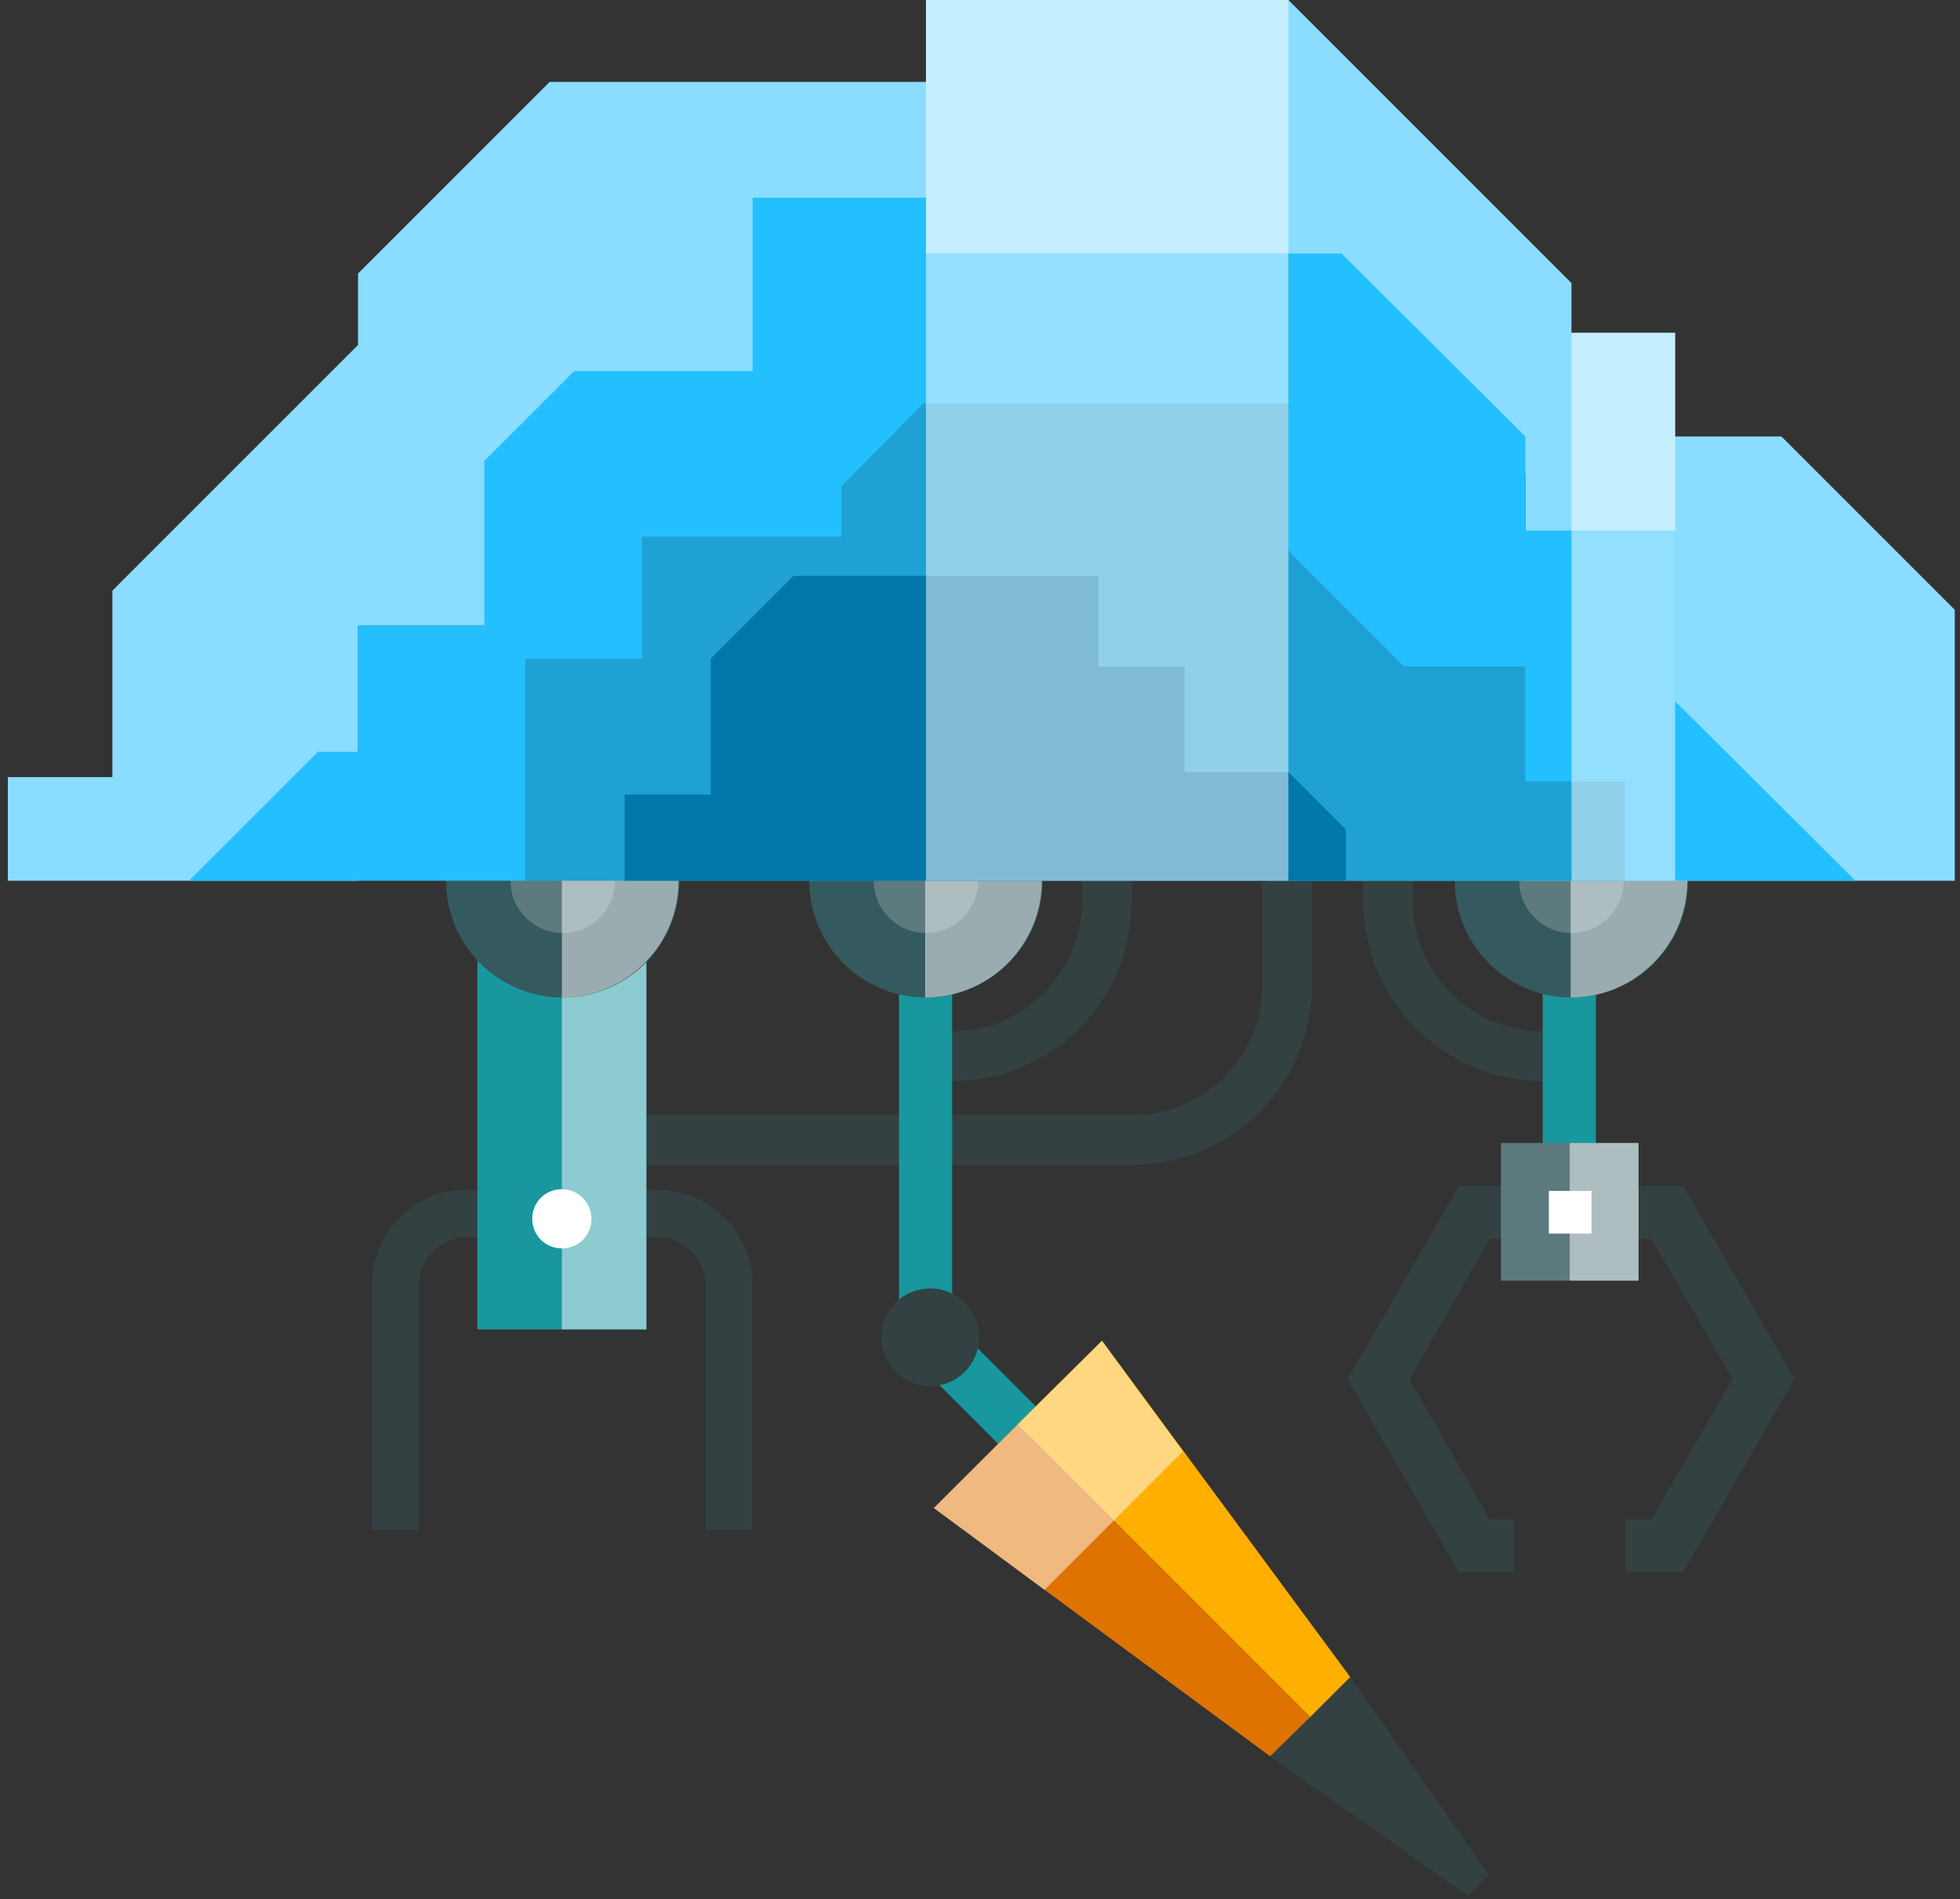 <?xml version="1.0" encoding="UTF-8"?> <svg xmlns="http://www.w3.org/2000/svg" width="225" height="218" viewBox="0 0 225 218" fill="none"><rect x="0" y="0" width="225" height="218" fill="#333333" stroke="none"/> <path d="M66.1 133.7H130C141.4 133.7 150.6 124.5 150.6 113.1V101.2H144.9V113.1C144.9 121.3 138.2 128 130 128H66.1V133.7Z" fill="#334142"></path> <path d="M177.1 124.1V118.4C168.9 118.4 162.2 111.7 162.2 103.5V91.6H156.5V103.5C156.5 114.8 165.8 124.1 177.1 124.1Z" fill="#334142"></path> <path d="M109.3 124.1C120.7 124.1 129.9 114.9 129.9 103.5V91.6H124.2V103.5C124.2 111.7 117.5 118.4 109.3 118.4V124.1Z" fill="#334142"></path> <path d="M42.7 147.5V175.6H48.1V147.5C48.1 144.5 50.6 142 53.6 142H75.5C78.5 142 81 144.5 81 147.5V175.6H86.4V147.5C86.4 141.5 81.5 136.6 75.5 136.6H53.6C47.6 136.5 42.7 141.4 42.7 147.5Z" fill="#334142"></path> <path d="M74.2 87.5H54.8V152.6H74.2V87.5Z" fill="#18979E"></path> <path opacity="0.5" d="M74.2 87.5H64.5V152.6H74.2V87.5Z" fill="white"></path> <path d="M64.5 136.5C62.6 136.5 61.1 138 61.1 139.9C61.1 141.8 62.6 143.3 64.5 143.3C66.4 143.3 67.9 141.8 67.9 139.9C67.9 138.1 66.4 136.5 64.5 136.5Z" fill="white"></path> <path d="M154.7 158.3L167.5 136.1H193.2L206 158.3L193.2 180.5H186.6V174.4H189.6L198.9 158.3L189.6 142.2H171L161.8 158.3L171 174.4H173.8V180.5H167.5L154.7 158.3Z" fill="#334142"></path> <path d="M183.2 108.5H177.1V134H183.2V108.5Z" fill="#18979E"></path> <path d="M188.1 131.2H172.3V147H188.1V131.2Z" fill="#5D7A7F"></path> <path d="M182.7 136.7H177.8V141.6H182.7V136.7Z" fill="white"></path> <path d="M109.3 103.1H103.2V154.2H109.3V103.1Z" fill="#18979E"></path> <path d="M107.368 149.892L103.054 154.205L116.277 167.428L120.591 163.115L107.368 149.892Z" fill="#18979E"></path> <path d="M167 101.1C167 108.5 173 114.5 180.4 114.5C187.8 114.5 193.8 108.5 193.8 101.1C193.8 93.7 187.8 87.7 180.4 87.7C173 87.8 167 93.7 167 101.1Z" fill="#34595F"></path> <path d="M174.4 101.1C174.4 104.4 177.1 107.1 180.4 107.1C183.7 107.1 186.4 104.4 186.4 101.1C186.4 97.8 183.7 95.1 180.4 95.1C177.1 95.1 174.4 97.8 174.4 101.1Z" fill="#5D7A7F"></path> <g opacity="0.5"> <path d="M180.3 114.5C187.7 114.5 193.7 108.5 193.7 101.1C193.7 93.7 187.7 87.7 180.3 87.7V114.5Z" fill="white"></path> </g> <path d="M92.9 101.1C92.9 108.5 98.9 114.5 106.3 114.5C113.7 114.5 119.7 108.5 119.7 101.1C119.7 93.7 113.7 87.7 106.3 87.7C98.9 87.8 92.9 93.7 92.9 101.1Z" fill="#34595F"></path> <path d="M100.3 101.1C100.3 104.4 103 107.1 106.3 107.1C109.6 107.1 112.3 104.4 112.3 101.1C112.3 97.8 109.6 95.1 106.3 95.1C103 95.1 100.3 97.8 100.3 101.1Z" fill="#5D7A7F"></path> <g opacity="0.5"> <path d="M106.2 114.5C113.6 114.5 119.6 108.5 119.6 101.1C119.6 93.7 113.6 87.7 106.2 87.7V114.5Z" fill="white"></path> </g> <path d="M51.2 101.1C51.2 108.5 57.2 114.5 64.6 114.5C72 114.5 78 108.5 78 101.1C78 93.7 72 87.7 64.6 87.7C57.2 87.8 51.2 93.7 51.2 101.1Z" fill="#34595F"></path> <path d="M58.6 101.1C58.6 104.4 61.3 107.1 64.6 107.1C67.9 107.1 70.6 104.4 70.6 101.1C70.6 97.8 67.9 95.1 64.6 95.1C61.3 95.1 58.6 97.8 58.6 101.1Z" fill="#5D7A7F"></path> <g opacity="0.5"> <path d="M64.5 114.5C71.9 114.5 77.9 108.5 77.9 101.1C77.9 93.7 71.9 87.7 64.5 87.7V114.5Z" fill="white"></path> </g> <path d="M12.9 89.2V67.8L41.1 39.6V31.4L63.1 9.4H106.3V0H147.9L180.4 32.5V38.2H192.3V50.1H204.5L224.4 70V101.1H175.1V54.3H106.3V71.8H41.1V101.1H12.9H0.9V89.2H12.9Z" fill="#8ADDFF"></path> <path d="M36.4 86.4V86.3H41.1V71.8H55.6V52.9L65.9 42.6H86.4V22.7H106.3V29.1H154L175.1 50.1V60.9H192.3V80.5L213 101.1H198.3H145.5V60.9H106.3V86.3H60.3V101.1H36.4H21.7L36.4 86.4Z" fill="#24BFFF"></path> <path d="M73.7 75.6V61.6H96.6V55.8L106 46.3H147.9V63.2L161.2 76.5H175.1V89.7H186.5V101.1H175.1H135.2H126.1H60.3V75.6H73.7Z" fill="#20A1D3"></path> <path d="M81.6 91.2V75.6L91.1 66.1H126.1V76.5H136V88.6H147.9L154.5 95.2V101.1H126.1H109.8H81.6H71.7V91.2H81.6Z" fill="#0076AA"></path> <path opacity="0.5" d="M192.3 38.2V50.1V101.1H186.5H180.4V38.2H192.3Z" fill="white"></path> <path opacity="0.5" d="M106.3 0H147.9V101.1H145.5H135.2H126.1H109.8H106.3V9.4V0Z" fill="white"></path> <path d="M168.5 217.6L170.9 215.2L155 192.5L145.8 201.6L168.5 217.6Z" fill="#334142"></path> <path d="M126.5 153.9L155 192.5L150.4 197.1L116.8 163.5L126.5 153.9Z" fill="#FFAF00"></path> <path d="M107.2 173.1L116.8 163.5L150.4 197.1L145.8 201.6L107.2 173.1Z" fill="#DE7300"></path> <path d="M101.2 153.5C101.2 156.6 103.7 159.1 106.8 159.1C109.9 159.1 112.4 156.6 112.4 153.5C112.4 150.4 109.9 147.9 106.8 147.9C103.6 147.9 101.2 150.4 101.2 153.5Z" fill="#334142"></path> <path opacity="0.5" d="M188.1 131.2H180.2V147H188.1V131.2Z" fill="white"></path> <path opacity="0.5" d="M107.2 173.1L119.9 182.5L135.8 166.6L126.5 153.9L107.2 173.1Z" fill="white"></path> </svg> 